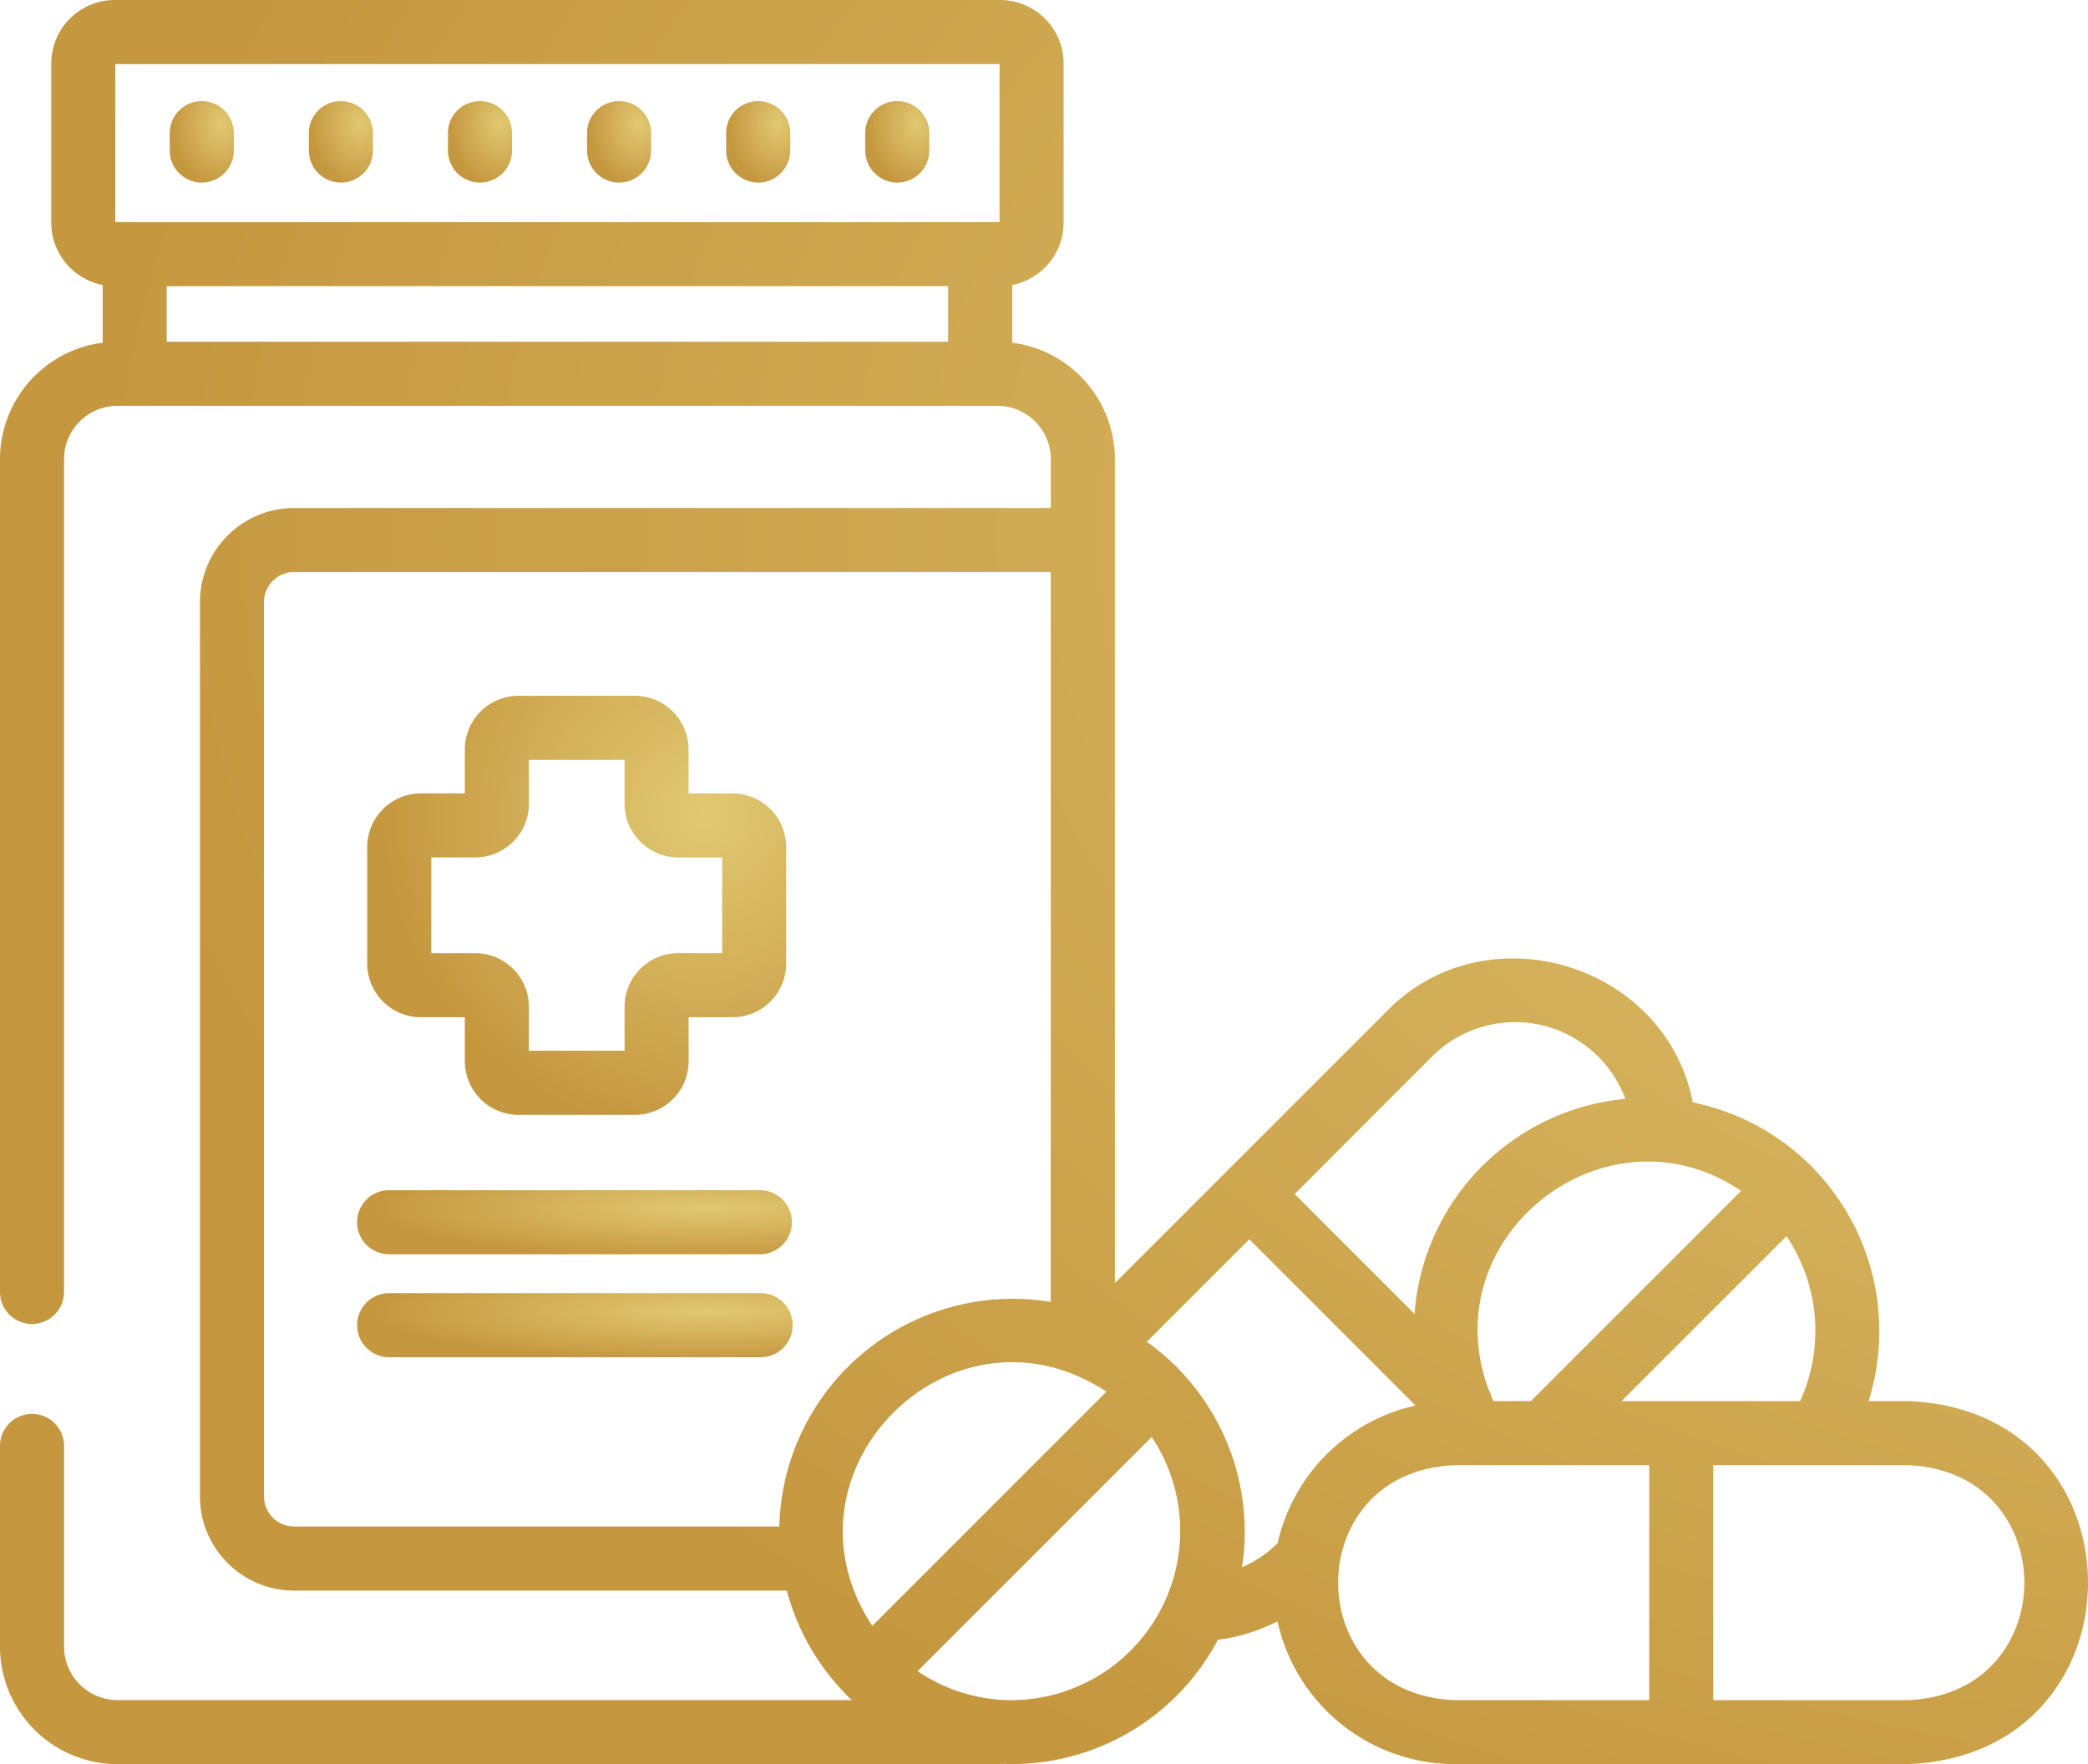<svg height="101.575" viewBox="0 0 120.219 101.575" width="120.219" xmlns="http://www.w3.org/2000/svg" xmlns:xlink="http://www.w3.org/1999/xlink"><radialGradient id="a" cx=".806" cy=".281" gradientUnits="objectBoundingBox" r=".778"><stop offset="0" stop-color="#e1c972"/><stop offset="1" stop-color="#c5973f"/></radialGradient><g fill="url(#a)"><path d="m109.837 179.669h-2.249a13.466 13.466 0 0 0 -3.165-13.388 1.815 1.815 0 0 0 -.132-.148 1.854 1.854 0 0 0 -.148-.132 13.384 13.384 0 0 0 -6.675-3.529c-1.566-8.025-11.905-11.114-17.621-5.252l-9.217 9.217-6.437 6.437v-47.435a6.772 6.772 0 0 0 -5.911-6.708v-3.322a3.663 3.663 0 0 0 2.959-3.59v-9.161a3.663 3.663 0 0 0 -3.658-3.658h-50.971a3.663 3.663 0 0 0 -3.658 3.658v9.161a3.664 3.664 0 0 0 2.959 3.59v3.322a6.772 6.772 0 0 0 -5.913 6.708v47.986a1.845 1.845 0 0 0 3.689 0v-47.986a3.078 3.078 0 0 1 3.074-3.074h50.667a3.078 3.078 0 0 1 3.074 3.074v2.809h-43.571a5.424 5.424 0 0 0 -5.418 5.418v51.493a5.425 5.425 0 0 0 5.418 5.418h28.373a13.4 13.4 0 0 0 3.354 5.923 1.815 1.815 0 0 0 .132.148 1.856 1.856 0 0 0 .148.132l.11.1h-42.285a3.078 3.078 0 0 1 -3.074-3.074v-11.6a1.845 1.845 0 0 0 -3.689 0v11.6a6.771 6.771 0 0 0 6.763 6.763h50.665a1.879 1.879 0 0 0 .228-.016 13.426 13.426 0 0 0 12.469-7.146 10.447 10.447 0 0 0 3.429-1.06 10.469 10.469 0 0 0 10.211 8.222h26.07c13.851-.527 13.841-20.383 0-20.905zm-103.194-76.98h50.91v9.1h-50.911zm2.957 15.986v-3.2h44.993v3.2zm83.762 60.994 9.5-9.5a9.774 9.774 0 0 1 .782 9.5zm-7.379 0c-.034-.073-.063-.148-.095-.222a1.83 1.83 0 0 0 -.175-.434c-3.283-8.834 6.777-16.7 14.536-11.448l-12.1 12.1zm-3.529-19.84a6.766 6.766 0 0 1 11.128 2.437 13.421 13.421 0 0 0 -12.136 12.38l-6.9-6.9zm-32.23 32.779c-5.851-8.9 4.592-19.333 13.484-13.484zm-35.024-7.449v-51.493a1.731 1.731 0 0 1 1.729-1.729h43.571v42.02a13.444 13.444 0 0 0 -15.63 12.932h-27.937a1.731 1.731 0 0 1 -1.729-1.729zm43.07 11.726a9.658 9.658 0 0 1 -5.438-1.668l13.484-13.484a9.746 9.746 0 0 1 -8.046 15.152zm9.611-19.045a1.873 1.873 0 0 0 -.133-.148 1.826 1.826 0 0 0 -.148-.133 13.493 13.493 0 0 0 -1.568-1.307l5.9-5.9 9.568 9.569a10.483 10.483 0 0 0 -7.936 7.927 6.764 6.764 0 0 1 -2.052 1.389 13.437 13.437 0 0 0 -3.631-11.396zm27.076 19.045h-11.19c-8.963-.341-8.956-13.189 0-13.527h11.19zm14.88 0h-11.191v-13.527h11.19c8.964.342 8.956 13.189.001 13.527z" transform="translate(-.002 -99)"/><path d="m89.058 280.4h2.53v2.53a3.093 3.093 0 0 0 3.09 3.09h6.706a3.093 3.093 0 0 0 3.09-3.09v-2.53h2.526a3.093 3.093 0 0 0 3.09-3.09v-6.706a3.093 3.093 0 0 0 -3.09-3.09h-2.53v-2.53a3.093 3.093 0 0 0 -3.09-3.09h-6.702a3.093 3.093 0 0 0 -3.09 3.09v2.53h-2.53a3.093 3.093 0 0 0 -3.09 3.09v6.706a3.093 3.093 0 0 0 3.09 3.09zm.6-9.2h2.53a3.093 3.093 0 0 0 3.09-3.09v-2.53h5.507v2.53a3.093 3.093 0 0 0 3.09 3.09h2.53v5.507h-2.53a3.093 3.093 0 0 0 -3.09 3.09v2.53h-5.508v-2.527a3.093 3.093 0 0 0 -3.09-3.09h-2.53z" transform="translate(-64.825 -221.834)"/><path d="m85.313 381.312h21.431a1.845 1.845 0 0 0 0-3.689h-21.431a1.845 1.845 0 0 0 0 3.689z" transform="translate(-62.951 -309.098)"/><path d="m108.589 403.566a1.845 1.845 0 0 0 -1.845-1.845h-21.431a1.845 1.845 0 0 0 0 3.689h21.431a1.845 1.845 0 0 0 1.845-1.844z" transform="translate(-62.95 -327.269)"/><path d="m41.58 127.273a1.845 1.845 0 0 0 1.845-1.845v-1.043a1.845 1.845 0 0 0 -3.689 0v1.043a1.845 1.845 0 0 0 1.844 1.845z" transform="translate(-29.963 -116.762)"/><path d="m74.144 127.273a1.845 1.845 0 0 0 1.845-1.845v-1.043a1.845 1.845 0 0 0 -3.689 0v1.043a1.845 1.845 0 0 0 1.844 1.845z" transform="translate(-54.518 -116.762)"/><path d="m106.709 127.273a1.845 1.845 0 0 0 1.845-1.845v-1.043a1.845 1.845 0 0 0 -3.689 0v1.043a1.844 1.844 0 0 0 1.844 1.845z" transform="translate(-79.074 -116.762)"/><path d="m139.272 127.273a1.845 1.845 0 0 0 1.845-1.845v-1.043a1.845 1.845 0 0 0 -3.689 0v1.043a1.845 1.845 0 0 0 1.844 1.845z" transform="translate(-103.628 -116.762)"/><path d="m171.837 127.273a1.845 1.845 0 0 0 1.845-1.845v-1.043a1.845 1.845 0 0 0 -3.689 0v1.043a1.845 1.845 0 0 0 1.844 1.845z" transform="translate(-128.184 -116.762)"/><path d="m204.4 127.273a1.845 1.845 0 0 0 1.845-1.845v-1.043a1.845 1.845 0 0 0 -3.689 0v1.043a1.845 1.845 0 0 0 1.844 1.845z" transform="translate(-152.739 -116.762)"/></g></svg>